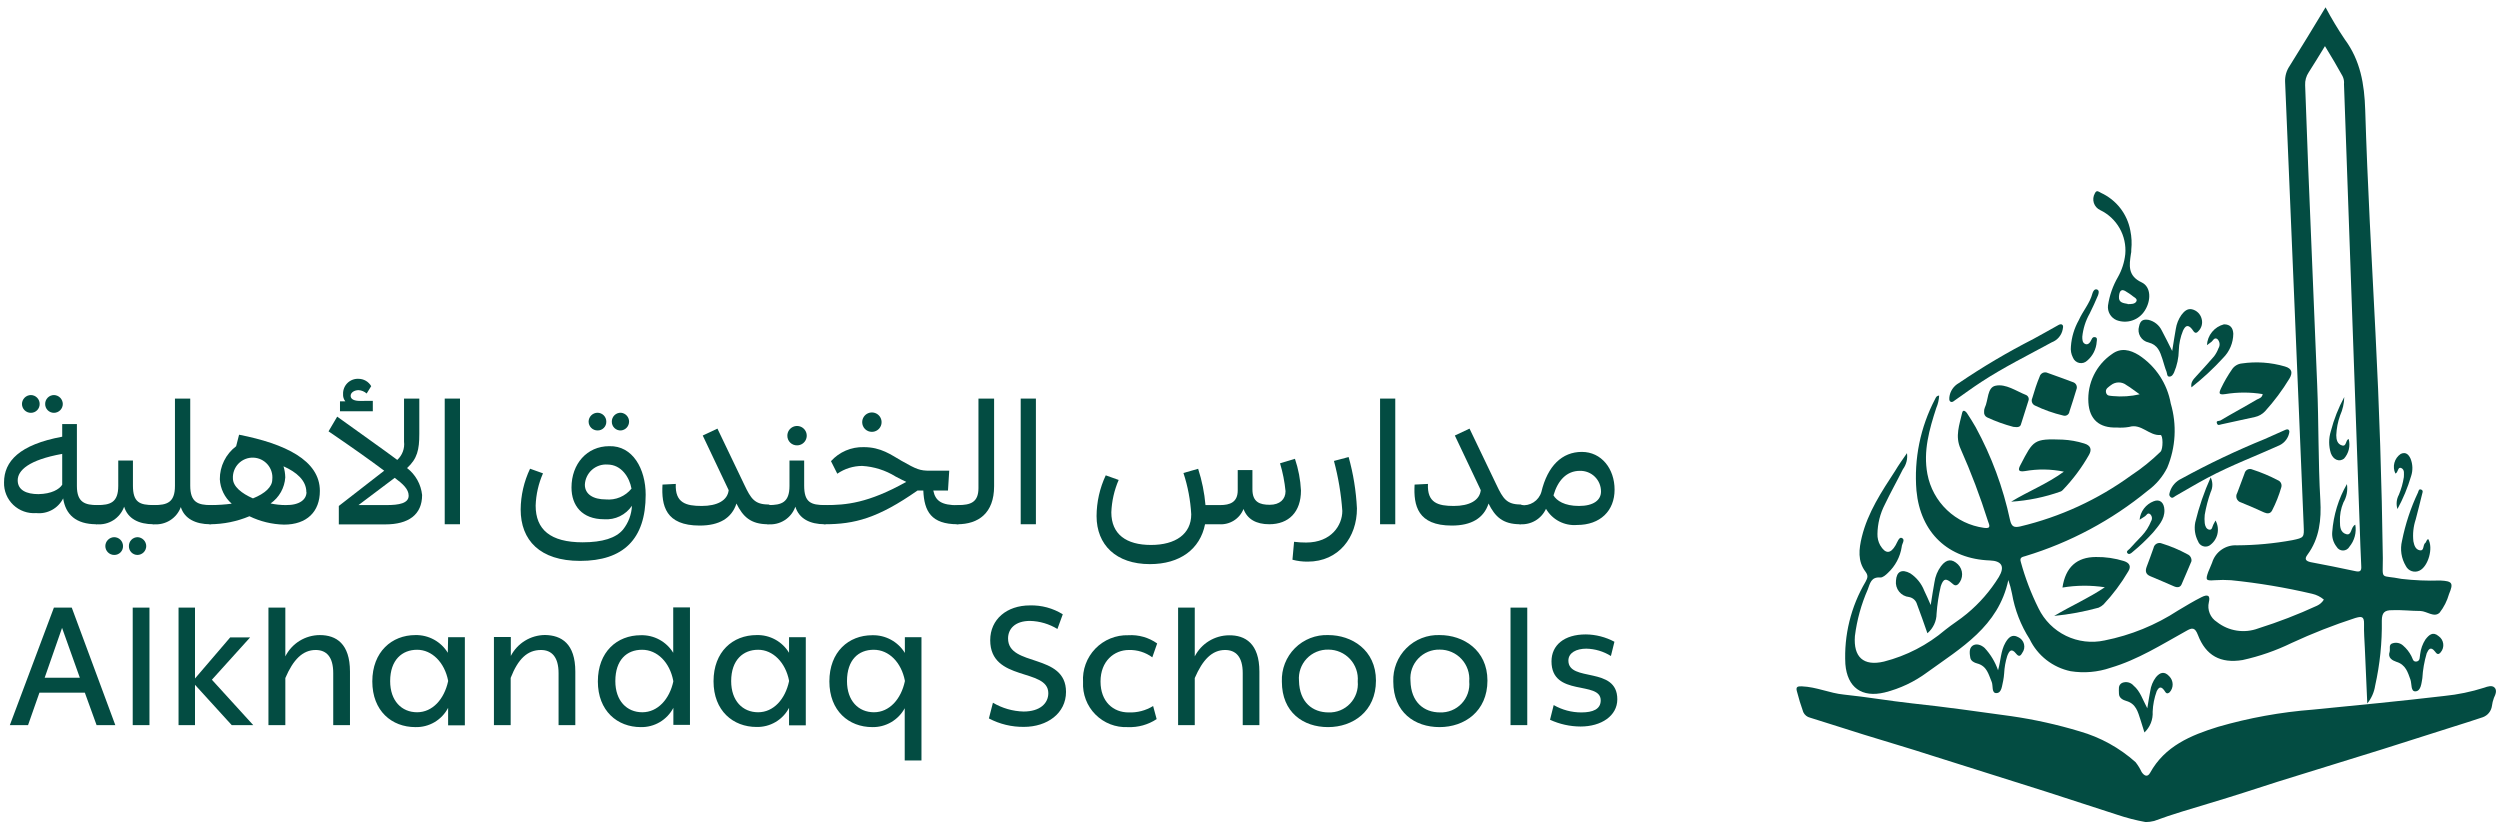 <svg width="222" height="73" viewBox="0 0 222 73" fill="none" xmlns="http://www.w3.org/2000/svg">
<path d="M8.922 44.903L8.838 46.488L8.564 46.553C6.737 46.553 5.824 45.685 5.609 44.257C5.39 44.692 5.044 45.05 4.616 45.283C4.188 45.516 3.7 45.614 3.216 45.562C2.844 45.59 2.471 45.54 2.12 45.415C1.769 45.29 1.449 45.092 1.179 44.835C0.91 44.578 0.698 44.267 0.556 43.923C0.415 43.578 0.348 43.208 0.359 42.835C0.359 40.964 1.728 39.483 5.524 38.779V37.657H6.829V43.168C6.829 44.635 7.572 44.851 8.655 44.851L8.922 44.903ZM5.524 43.044V40.305C2.55 40.84 1.572 41.772 1.572 42.653C1.572 43.533 2.361 43.879 3.411 43.879C4.579 43.859 5.27 43.448 5.524 43.044ZM1.95 35.87C1.954 35.661 2.038 35.463 2.185 35.315C2.332 35.168 2.531 35.084 2.739 35.081C2.948 35.082 3.147 35.166 3.293 35.314C3.44 35.462 3.522 35.661 3.522 35.87C3.524 35.973 3.505 36.076 3.466 36.172C3.428 36.268 3.37 36.356 3.297 36.429C3.224 36.503 3.137 36.561 3.041 36.6C2.946 36.64 2.843 36.66 2.739 36.659C2.53 36.659 2.329 36.576 2.181 36.428C2.033 36.28 1.95 36.079 1.95 35.87ZM4.011 35.87C4.01 35.766 4.03 35.663 4.07 35.567C4.109 35.471 4.167 35.383 4.24 35.31C4.314 35.236 4.401 35.178 4.497 35.139C4.594 35.099 4.697 35.08 4.8 35.081C5.006 35.087 5.202 35.173 5.346 35.32C5.491 35.467 5.573 35.664 5.577 35.87C5.577 36.078 5.494 36.278 5.348 36.425C5.201 36.573 5.002 36.657 4.794 36.659C4.69 36.66 4.588 36.64 4.492 36.6C4.396 36.561 4.309 36.503 4.236 36.429C4.163 36.356 4.106 36.268 4.067 36.172C4.028 36.076 4.009 35.973 4.011 35.87Z" fill="#034C42"/>
<path d="M13.964 44.903L13.899 46.507L13.631 46.553C12.327 46.553 11.349 46.064 11.023 44.994C10.847 45.49 10.511 45.912 10.068 46.195C9.625 46.477 9.1 46.603 8.577 46.553L8.309 46.507L8.375 44.903L8.642 44.851C9.777 44.851 10.501 44.635 10.501 43.155V40.898H11.805V43.122C11.805 44.616 12.399 44.851 13.664 44.851L13.964 44.903ZM10.925 48.49C10.927 48.594 10.909 48.697 10.871 48.794C10.832 48.89 10.775 48.978 10.702 49.052C10.629 49.125 10.541 49.184 10.445 49.223C10.349 49.262 10.246 49.281 10.142 49.279C9.933 49.279 9.732 49.196 9.584 49.048C9.436 48.9 9.353 48.699 9.353 48.49C9.356 48.282 9.44 48.083 9.588 47.936C9.735 47.788 9.934 47.704 10.142 47.701C10.35 47.703 10.549 47.786 10.696 47.934C10.842 48.082 10.925 48.282 10.925 48.49ZM12.986 48.49C12.986 48.699 12.902 48.9 12.755 49.048C12.607 49.196 12.406 49.279 12.197 49.279C12.095 49.278 11.995 49.256 11.902 49.215C11.809 49.174 11.726 49.115 11.656 49.042C11.586 48.968 11.532 48.882 11.496 48.787C11.46 48.692 11.443 48.591 11.447 48.49C11.445 48.386 11.464 48.284 11.502 48.188C11.541 48.091 11.598 48.004 11.671 47.93C11.744 47.857 11.831 47.799 11.927 47.759C12.023 47.72 12.126 47.7 12.229 47.701C12.432 47.712 12.622 47.8 12.763 47.947C12.903 48.093 12.983 48.287 12.986 48.49Z" fill="#034C42"/>
<path d="M18.999 44.903L18.934 46.507L18.667 46.553C17.362 46.553 16.371 46.051 16.058 45.027C15.879 45.513 15.544 45.927 15.105 46.203C14.666 46.479 14.148 46.602 13.632 46.553L13.364 46.507L13.43 44.903L13.697 44.851C14.812 44.851 15.536 44.635 15.536 43.155V35.394H16.893V43.122C16.893 44.616 17.584 44.851 18.732 44.851L18.999 44.903Z" fill="#034C42"/>
<path d="M21.23 38.602C25.312 39.405 28.404 40.872 28.404 43.592C28.404 45.438 27.25 46.586 25.221 46.586C24.156 46.561 23.108 46.307 22.149 45.842C21.042 46.306 19.854 46.547 18.653 46.553L18.386 46.507L18.451 44.903L18.719 44.851C19.34 44.85 19.961 44.808 20.577 44.727C20.264 44.454 20.009 44.122 19.828 43.748C19.646 43.375 19.542 42.969 19.521 42.555C19.517 41.988 19.646 41.428 19.898 40.919C20.149 40.411 20.516 39.968 20.969 39.626L21.23 38.602ZM20.682 42.477C20.682 43.201 21.451 43.814 22.462 44.257C23.532 43.827 24.178 43.233 24.178 42.587C24.205 42.347 24.182 42.103 24.11 41.872C24.038 41.64 23.919 41.426 23.761 41.243C23.602 41.06 23.407 40.912 23.189 40.807C22.97 40.703 22.732 40.646 22.49 40.638C22.248 40.63 22.006 40.673 21.782 40.763C21.557 40.853 21.353 40.989 21.183 41.161C21.013 41.334 20.881 41.54 20.795 41.767C20.709 41.993 20.67 42.235 20.682 42.477ZM27.204 43.703C27.204 42.666 26.336 41.922 25.175 41.407C25.273 41.727 25.325 42.058 25.332 42.392C25.302 42.851 25.17 43.297 24.944 43.698C24.718 44.099 24.405 44.444 24.028 44.707C24.467 44.801 24.915 44.85 25.365 44.851C26.617 44.87 27.217 44.348 27.217 43.696L27.204 43.703Z" fill="#034C42"/>
<path d="M37.483 43.957C37.483 45.718 36.257 46.566 34.222 46.566H30.087V44.929L34.117 41.798C32.852 40.853 31.378 39.803 29.174 38.302L29.943 36.998C32.148 38.589 33.928 39.835 35.278 40.84C35.499 40.637 35.669 40.384 35.773 40.103C35.878 39.822 35.914 39.52 35.878 39.222V35.394H37.235V38.537C37.235 39.926 37.059 40.729 36.146 41.563C36.52 41.85 36.831 42.211 37.061 42.622C37.291 43.034 37.434 43.488 37.483 43.957ZM33.106 35.596V36.522H30.191V35.641H30.667C30.519 35.458 30.447 35.224 30.465 34.989C30.459 34.809 30.489 34.63 30.556 34.462C30.622 34.294 30.723 34.142 30.851 34.015C30.979 33.889 31.132 33.79 31.3 33.725C31.468 33.66 31.648 33.631 31.828 33.639C32.058 33.638 32.284 33.698 32.483 33.813C32.682 33.927 32.848 34.092 32.963 34.291L32.559 34.944C32.361 34.768 32.111 34.663 31.848 34.644C31.482 34.644 31.137 34.846 31.137 35.146C31.137 35.446 31.437 35.602 31.972 35.602L33.106 35.596ZM34.333 44.851C35.435 44.851 36.289 44.694 36.289 44.016C36.289 43.435 35.774 42.966 35.05 42.431L31.835 44.851H34.333Z" fill="#034C42"/>
<path d="M39.491 46.553V35.394H40.848V46.553H39.491Z" fill="#034C42"/>
<path d="M57.336 43.938C57.336 47.89 55.34 49.807 51.512 49.807C47.938 49.807 46.235 47.968 46.235 45.242C46.246 43.989 46.531 42.754 47.07 41.622L48.218 42.033C47.82 42.937 47.599 43.909 47.566 44.896C47.566 47.023 48.87 48.157 51.74 48.157C53.501 48.157 54.701 47.779 55.327 47.023C55.807 46.419 56.083 45.679 56.116 44.909C55.847 45.31 55.476 45.632 55.042 45.843C54.608 46.053 54.126 46.145 53.644 46.109C51.688 46.109 50.749 44.896 50.749 43.292C50.749 41.198 52.118 39.62 54.101 39.62C56.188 39.561 57.336 41.642 57.336 43.938ZM56.077 43.39C55.901 42.411 55.197 41.251 53.938 41.251C53.688 41.234 53.437 41.267 53.2 41.349C52.964 41.43 52.746 41.558 52.559 41.725C52.372 41.893 52.221 42.095 52.114 42.322C52.007 42.548 51.946 42.794 51.936 43.044C51.936 43.898 52.692 44.349 53.794 44.349C54.225 44.39 54.658 44.325 55.057 44.157C55.455 43.99 55.806 43.726 56.077 43.39ZM52.268 37.435C52.272 37.227 52.356 37.029 52.504 36.883C52.651 36.737 52.85 36.654 53.057 36.652C53.16 36.652 53.262 36.673 53.357 36.712C53.452 36.751 53.538 36.809 53.611 36.882C53.684 36.954 53.741 37.041 53.781 37.136C53.82 37.23 53.84 37.332 53.84 37.435C53.844 37.539 53.826 37.643 53.788 37.74C53.75 37.837 53.693 37.925 53.619 37.999C53.546 38.073 53.458 38.131 53.362 38.17C53.265 38.208 53.161 38.227 53.057 38.224C52.848 38.224 52.647 38.141 52.499 37.993C52.351 37.845 52.268 37.644 52.268 37.435ZM54.329 37.435C54.328 37.329 54.349 37.224 54.39 37.127C54.431 37.029 54.492 36.941 54.568 36.868C54.644 36.794 54.735 36.737 54.834 36.7C54.933 36.663 55.039 36.647 55.145 36.652C55.341 36.67 55.523 36.761 55.656 36.906C55.788 37.052 55.862 37.241 55.862 37.438C55.862 37.635 55.788 37.825 55.656 37.97C55.523 38.116 55.341 38.206 55.145 38.224C55.038 38.231 54.931 38.215 54.831 38.178C54.731 38.141 54.64 38.083 54.563 38.009C54.487 37.935 54.426 37.845 54.386 37.747C54.346 37.648 54.326 37.542 54.329 37.435Z" fill="#034C42"/>
<path d="M68.528 44.903L68.469 46.507L68.201 46.553C66.643 46.553 65.964 45.861 65.397 44.714C64.973 46.018 63.871 46.67 62.136 46.67C59.097 46.67 58.725 44.903 58.829 43.031L60.01 42.972C59.931 44.668 60.929 44.929 62.312 44.929C63.695 44.929 64.608 44.44 64.706 43.527L62.403 38.674L63.708 38.061L66.101 43.057C66.682 44.283 67.014 44.798 68.241 44.798L68.528 44.903Z" fill="#034C42"/>
<path d="M73.569 44.903L73.504 46.507L73.237 46.553C71.932 46.553 70.954 46.064 70.628 44.994C70.454 45.489 70.119 45.912 69.677 46.194C69.235 46.477 68.711 46.603 68.189 46.553L67.921 46.507L67.98 44.903L68.247 44.851C69.382 44.851 70.106 44.635 70.106 43.155V40.898H71.41V43.122C71.41 44.616 72.01 44.851 73.269 44.851L73.569 44.903ZM69.917 38.7C69.914 38.53 69.963 38.362 70.055 38.219C70.148 38.076 70.281 37.964 70.438 37.896C70.594 37.829 70.768 37.81 70.935 37.841C71.103 37.872 71.257 37.952 71.379 38.072C71.501 38.191 71.585 38.344 71.62 38.511C71.655 38.677 71.64 38.851 71.576 39.009C71.513 39.167 71.403 39.303 71.262 39.399C71.121 39.495 70.955 39.547 70.784 39.548C70.671 39.551 70.559 39.531 70.454 39.489C70.349 39.448 70.253 39.386 70.172 39.307C70.091 39.228 70.027 39.133 69.983 39.029C69.939 38.925 69.917 38.813 69.917 38.7Z" fill="#034C42"/>
<path d="M85.374 44.903L85.316 46.507L85.048 46.553C82.687 46.553 82.068 45.405 81.99 43.559H81.474C77.959 46.018 75.885 46.553 73.237 46.553L72.969 46.507L73.035 44.903L73.302 44.851C75.109 44.851 77.078 44.694 80.476 42.79C80.211 42.668 79.898 42.511 79.537 42.32C78.638 41.761 77.613 41.436 76.557 41.374C75.769 41.378 75.001 41.619 74.352 42.066L73.791 40.95C74.158 40.545 74.607 40.224 75.109 40.009C75.612 39.794 76.154 39.691 76.7 39.705C78.246 39.705 79.139 40.396 80.052 40.918C81.409 41.687 81.677 41.798 82.59 41.798H84.292L84.181 43.559H82.876C83.066 44.505 83.633 44.864 85.061 44.864L85.374 44.903ZM76.563 37.5C76.561 37.329 76.609 37.162 76.702 37.018C76.795 36.875 76.928 36.763 77.085 36.696C77.243 36.629 77.416 36.609 77.584 36.641C77.752 36.673 77.906 36.754 78.028 36.874C78.15 36.994 78.233 37.147 78.267 37.314C78.302 37.482 78.285 37.656 78.221 37.814C78.156 37.972 78.046 38.107 77.904 38.202C77.762 38.297 77.595 38.348 77.424 38.348C77.312 38.349 77.201 38.328 77.097 38.286C76.993 38.243 76.898 38.181 76.818 38.102C76.738 38.024 76.674 37.93 76.631 37.827C76.587 37.723 76.564 37.612 76.563 37.5Z" fill="#034C42"/>
<path d="M88.276 35.394V43.181C88.276 45.575 86.874 46.553 85.016 46.553L84.748 46.507L84.807 44.903L85.074 44.851C86.176 44.851 86.887 44.616 86.887 43.344V35.394H88.276Z" fill="#034C42"/>
<path d="M90.638 46.553V35.394H91.988V46.553H90.638Z" fill="#034C42"/>
<path d="M114.991 40.742C115.299 41.651 115.479 42.6 115.526 43.559C115.526 45.464 114.443 46.553 112.708 46.553C111.541 46.553 110.752 46.096 110.425 45.196C110.255 45.624 109.952 45.986 109.562 46.23C109.171 46.474 108.713 46.587 108.254 46.553H107.008C106.571 48.757 104.79 50.094 102.11 50.094C99.103 50.094 97.375 48.379 97.375 45.829C97.381 44.578 97.659 43.343 98.19 42.209L99.338 42.62C98.945 43.53 98.724 44.505 98.686 45.496C98.686 47.453 100.023 48.392 102.208 48.392C104.393 48.392 105.782 47.42 105.782 45.672C105.713 44.423 105.481 43.189 105.09 42.001L106.395 41.629C106.733 42.675 106.952 43.755 107.047 44.851H108.351C109.219 44.851 109.91 44.603 109.91 43.546V41.74H111.215V43.455C111.215 44.59 111.867 44.825 112.754 44.825C113.641 44.825 114.156 44.342 114.156 43.618C114.074 42.778 113.91 41.948 113.667 41.14L114.991 40.742Z" fill="#034C42"/>
<path d="M116.126 49.873C115.669 49.878 115.212 49.821 114.77 49.703L114.913 48.112C115.268 48.156 115.625 48.178 115.983 48.177C118.233 48.177 119.198 46.631 119.198 45.372C119.093 43.872 118.844 42.384 118.455 40.931L119.759 40.585C120.175 42.075 120.422 43.606 120.496 45.151C120.503 47.701 118.879 49.873 116.126 49.873Z" fill="#034C42"/>
<path d="M122.55 46.553V35.394H123.9V46.553H122.55Z" fill="#034C42"/>
<path d="M135.314 44.903L135.255 46.507L134.988 46.553C133.429 46.553 132.751 45.861 132.183 44.714C131.759 46.018 130.657 46.67 128.922 46.67C125.89 46.67 125.511 44.903 125.616 43.031L126.803 42.972C126.718 44.668 127.716 44.929 129.098 44.929C130.481 44.929 131.394 44.44 131.492 43.527L129.19 38.674L130.494 38.061L132.888 43.057C133.468 44.283 133.801 44.798 135.027 44.798L135.314 44.903Z" fill="#034C42"/>
<path d="M143.375 43.481C143.375 45.359 142.103 46.618 140.042 46.618C139.494 46.664 138.944 46.554 138.455 46.3C137.967 46.046 137.561 45.659 137.284 45.183C137.086 45.618 136.76 45.982 136.35 46.227C135.94 46.471 135.464 46.585 134.988 46.553L134.72 46.507L134.779 44.903L135.047 44.851C135.44 44.908 135.84 44.823 136.175 44.61C136.511 44.397 136.758 44.07 136.873 43.69C137.427 41.361 138.719 40.129 140.466 40.129C142.214 40.129 143.375 41.629 143.375 43.481ZM142.169 43.644C142.17 43.399 142.121 43.157 142.027 42.931C141.932 42.705 141.793 42.501 141.618 42.33C141.443 42.159 141.235 42.025 141.007 41.936C140.779 41.847 140.535 41.804 140.29 41.811C139.129 41.811 138.334 42.646 137.949 43.99C138.229 44.459 138.921 44.929 140.212 44.929C141.503 44.929 142.169 44.414 142.169 43.644Z" fill="#034C42"/>
<path d="M8.577 64.391L7.533 61.508H3.502L2.491 64.391H0.874L4.787 53.956H6.372L10.24 64.391H8.577ZM3.966 60.184H7.09L5.511 55.756L3.966 60.184Z" fill="#034C42"/>
<path d="M11.785 64.391V53.956H13.272V64.391H11.785Z" fill="#034C42"/>
<path d="M22.488 64.391H20.577L17.316 60.81V64.391H15.855V53.956H17.316V60.249L20.44 56.603H22.208L18.816 60.36L22.488 64.391Z" fill="#034C42"/>
<path d="M31.078 59.636V64.391H29.591V59.767C29.591 58.325 28.984 57.719 28.032 57.719C26.871 57.719 26.036 58.58 25.338 60.21V64.391H23.838V53.956H25.338V58.286C25.624 57.718 26.062 57.241 26.604 56.907C27.145 56.573 27.768 56.396 28.404 56.395C29.845 56.395 31.078 57.151 31.078 59.636Z" fill="#034C42"/>
<path d="M39.792 56.584H41.279V64.41H39.792V62.858C39.516 63.387 39.097 63.828 38.583 64.131C38.068 64.433 37.479 64.584 36.883 64.567C34.796 64.567 33.061 63.139 33.061 60.51C33.061 57.882 34.796 56.395 36.883 56.395C37.459 56.382 38.028 56.52 38.534 56.796C39.04 57.072 39.464 57.475 39.766 57.967L39.792 56.584ZM39.792 60.497V60.438C39.478 58.828 38.363 57.699 37.039 57.699C35.715 57.699 34.646 58.593 34.646 60.484C34.646 62.239 35.67 63.249 37.039 63.249C38.409 63.249 39.446 62.089 39.792 60.497Z" fill="#034C42"/>
<path d="M51.088 59.636V64.391H49.601V59.78C49.601 58.338 48.988 57.719 48.042 57.719C46.822 57.719 46.001 58.521 45.348 60.197V64.391H43.861V56.564H45.361V58.247C45.65 57.691 46.085 57.223 46.619 56.896C47.154 56.568 47.767 56.393 48.394 56.388C49.855 56.408 51.088 57.151 51.088 59.636Z" fill="#034C42"/>
<path d="M59.782 53.936H61.269V64.371H59.795V62.858C59.519 63.384 59.102 63.823 58.59 64.125C58.078 64.427 57.493 64.58 56.899 64.567C54.831 64.567 53.09 63.139 53.09 60.51C53.09 57.882 54.799 56.408 56.899 56.408C57.474 56.39 58.044 56.525 58.55 56.799C59.056 57.072 59.481 57.475 59.782 57.967V53.936ZM59.782 60.497V60.438C59.475 58.828 58.373 57.699 57.016 57.699C55.66 57.699 54.642 58.593 54.642 60.484C54.642 62.239 55.666 63.249 57.036 63.249C58.405 63.249 59.455 62.089 59.795 60.497H59.782Z" fill="#034C42"/>
<path d="M70.067 56.584H71.554V64.41H70.067V62.858C69.793 63.381 69.377 63.818 68.868 64.117C68.358 64.417 67.775 64.568 67.184 64.554C65.104 64.554 63.362 63.126 63.362 60.497C63.362 57.869 65.071 56.395 67.184 56.395C67.761 56.378 68.332 56.515 68.838 56.791C69.345 57.068 69.769 57.473 70.067 57.967V56.584ZM70.067 60.497V60.438C69.754 58.828 68.639 57.699 67.322 57.699C66.004 57.699 64.928 58.593 64.928 60.484C64.928 62.239 65.952 63.249 67.322 63.249C68.691 63.249 69.728 62.089 70.067 60.497Z" fill="#034C42"/>
<path d="M80.352 56.584H81.826V67.528H80.339V62.891C80.059 63.407 79.641 63.837 79.133 64.133C78.624 64.428 78.045 64.579 77.457 64.567C75.389 64.567 73.648 63.139 73.648 60.51C73.648 57.882 75.356 56.408 77.457 56.408C78.035 56.393 78.606 56.531 79.115 56.806C79.623 57.082 80.05 57.487 80.352 57.98V56.584ZM80.352 60.497V60.438C80.039 58.828 78.944 57.699 77.587 57.699C76.231 57.699 75.213 58.593 75.213 60.484C75.213 62.239 76.237 63.249 77.607 63.249C78.976 63.249 80.013 62.089 80.352 60.497Z" fill="#034C42"/>
<path d="M87.814 63.797L88.172 62.402C88.997 62.89 89.934 63.16 90.892 63.184C92.334 63.184 93.09 62.473 93.09 61.554C93.09 59.291 87.931 60.569 87.931 56.851C87.931 54.992 89.405 53.76 91.46 53.76C92.488 53.732 93.501 54.007 94.375 54.549L93.899 55.853C93.167 55.407 92.33 55.159 91.473 55.136C90.123 55.136 89.516 55.853 89.516 56.695C89.516 59.251 94.662 57.96 94.662 61.443C94.662 63.341 92.992 64.547 90.925 64.547C89.842 64.56 88.772 64.302 87.814 63.797Z" fill="#034C42"/>
<path d="M102.71 63.856C101.952 64.358 101.055 64.606 100.147 64.567C99.617 64.591 99.087 64.504 98.592 64.312C98.098 64.119 97.649 63.825 97.275 63.448C96.9 63.072 96.609 62.621 96.42 62.125C96.231 61.629 96.147 61.099 96.175 60.569C96.14 60.026 96.219 59.481 96.407 58.97C96.595 58.459 96.887 57.993 97.265 57.601C97.643 57.21 98.099 56.901 98.603 56.696C99.107 56.49 99.648 56.392 100.193 56.408C101.105 56.351 102.01 56.609 102.756 57.138L102.325 58.371C101.724 57.928 100.991 57.699 100.245 57.719C98.94 57.719 97.727 58.703 97.727 60.517C97.727 62.33 98.875 63.263 100.212 63.263C100.981 63.296 101.742 63.098 102.397 62.695L102.71 63.856Z" fill="#034C42"/>
<path d="M111.834 59.636V64.391H110.354V59.767C110.354 58.325 109.741 57.719 108.789 57.719C107.628 57.719 106.799 58.58 106.095 60.21V64.391H104.615V53.956H106.095V58.286C106.382 57.726 106.817 57.256 107.353 56.926C107.889 56.596 108.505 56.419 109.134 56.414C110.582 56.395 111.834 57.151 111.834 59.636Z" fill="#034C42"/>
<path d="M117.958 56.395C120.013 56.395 122.185 57.699 122.185 60.438C122.185 63.178 120.13 64.567 117.932 64.567C115.734 64.567 113.83 63.263 113.83 60.523C113.808 59.975 113.9 59.428 114.099 58.918C114.299 58.407 114.602 57.943 114.99 57.555C115.378 57.167 115.842 56.864 116.353 56.664C116.864 56.464 117.41 56.373 117.958 56.395ZM117.958 63.263C118.317 63.277 118.675 63.215 119.008 63.08C119.341 62.944 119.641 62.74 119.888 62.479C120.135 62.218 120.324 61.908 120.441 61.568C120.558 61.228 120.601 60.868 120.567 60.51C120.597 60.15 120.552 59.787 120.434 59.446C120.316 59.104 120.129 58.79 119.884 58.525C119.638 58.259 119.34 58.047 119.009 57.903C118.678 57.759 118.32 57.685 117.958 57.686C117.6 57.677 117.243 57.743 116.912 57.881C116.58 58.018 116.282 58.224 116.036 58.485C115.789 58.746 115.601 59.056 115.483 59.395C115.364 59.734 115.319 60.094 115.35 60.452C115.389 62.369 116.563 63.263 117.978 63.263H117.958Z" fill="#034C42"/>
<path d="M127.859 56.395C129.914 56.395 132.085 57.699 132.085 60.438C132.085 63.178 130.031 64.567 127.833 64.567C125.635 64.567 123.724 63.263 123.724 60.523C123.703 59.975 123.796 59.428 123.996 58.917C124.196 58.406 124.5 57.942 124.889 57.555C125.277 57.167 125.741 56.864 126.253 56.664C126.764 56.464 127.311 56.373 127.859 56.395ZM127.859 63.263C128.218 63.277 128.576 63.215 128.909 63.08C129.242 62.944 129.542 62.74 129.789 62.479C130.036 62.218 130.224 61.908 130.342 61.568C130.459 61.228 130.502 60.868 130.468 60.51C130.498 60.15 130.452 59.787 130.335 59.446C130.217 59.104 130.03 58.79 129.784 58.525C129.539 58.259 129.241 58.047 128.91 57.903C128.578 57.759 128.221 57.685 127.859 57.686C127.5 57.675 127.143 57.741 126.811 57.878C126.479 58.016 126.18 58.222 125.934 58.483C125.687 58.744 125.499 59.055 125.381 59.394C125.263 59.733 125.219 60.094 125.25 60.452C125.289 62.369 126.463 63.263 127.872 63.263H127.859Z" fill="#034C42"/>
<path d="M134.134 64.391V53.956H135.621V64.391H134.134Z" fill="#034C42"/>
<path d="M137.642 63.915L137.968 62.61C138.715 63.039 139.56 63.264 140.421 63.263C141.445 63.263 142.143 62.982 142.143 62.193C142.143 60.406 137.773 61.925 137.773 58.73C137.773 57.301 138.888 56.336 140.819 56.336C141.707 56.345 142.579 56.569 143.362 56.988L143.049 58.254C142.393 57.843 141.638 57.618 140.864 57.601C139.971 57.601 139.273 57.973 139.273 58.658C139.273 60.615 143.617 59.121 143.617 62.095C143.617 63.576 142.188 64.515 140.356 64.515C139.419 64.512 138.493 64.307 137.642 63.915Z" fill="#034C42"/>
<path fill-rule="evenodd" clip-rule="evenodd" d="M169.34 40.239C169.411 40.747 169.28 41.262 168.975 41.674C168.453 42.724 167.872 43.748 167.37 44.805C166.954 45.612 166.731 46.505 166.718 47.414C166.707 47.764 166.79 48.111 166.959 48.418C167.429 49.207 167.879 49.194 168.329 48.418C168.479 48.157 168.635 47.668 168.87 47.766C169.235 47.91 168.87 48.294 168.87 48.575C168.732 49.455 168.303 50.263 167.651 50.87C167.461 51.06 167.181 51.301 166.966 51.281C166.151 51.216 166.059 51.81 165.857 52.344C165.279 53.66 164.894 55.053 164.716 56.48C164.572 58.345 165.472 59.18 167.292 58.749C169.298 58.237 171.161 57.273 172.738 55.932C173.351 55.436 174.042 55.019 174.662 54.497C175.779 53.572 176.738 52.47 177.499 51.236C178.047 50.316 177.766 49.807 176.703 49.768C173.018 49.638 170.533 47.322 170.181 43.566C169.951 40.752 170.525 37.932 171.838 35.433C171.903 35.309 171.949 35.146 172.196 35.126C172.179 35.504 172.093 35.875 171.942 36.222C171.323 38.133 170.768 40.057 171.153 42.092C171.383 43.316 171.992 44.437 172.895 45.295C173.797 46.153 174.947 46.705 176.181 46.873C176.866 46.977 176.638 46.592 176.534 46.285C175.844 44.098 175.032 41.951 174.101 39.855C173.592 38.739 174.003 37.709 174.238 36.659C174.316 36.32 174.544 36.535 174.649 36.659C174.929 37.076 175.19 37.5 175.438 37.931C176.848 40.517 177.876 43.294 178.49 46.175C178.627 46.755 178.823 46.873 179.39 46.749C182.943 45.905 186.293 44.364 189.245 42.216C190.18 41.6 191.053 40.897 191.854 40.116C192.102 39.861 192.076 38.615 191.854 38.629C190.837 38.713 190.152 37.578 189.069 37.911C188.701 37.975 188.326 37.992 187.954 37.963C186.428 38.016 185.541 37.252 185.449 35.733C185.397 34.897 185.562 34.063 185.929 33.31C186.296 32.558 186.852 31.914 187.543 31.441C188.332 30.854 189.147 31.056 189.924 31.532C190.665 32.016 191.299 32.646 191.787 33.384C192.275 34.122 192.607 34.953 192.761 35.824C193.318 37.708 193.207 39.726 192.448 41.537C192.042 42.344 191.449 43.041 190.719 43.572C187.512 46.205 183.818 48.179 179.847 49.383C179.58 49.462 179.319 49.488 179.449 49.905C179.837 51.325 180.364 52.704 181.021 54.021C181.538 55.085 182.398 55.945 183.462 56.462C184.527 56.979 185.734 57.123 186.891 56.871C189.215 56.409 191.429 55.506 193.413 54.21C194.098 53.806 194.782 53.382 195.493 53.029C196.067 52.736 196.289 52.892 196.146 53.479C196.068 53.809 196.095 54.154 196.223 54.467C196.35 54.78 196.571 55.046 196.857 55.227C197.369 55.631 197.976 55.896 198.621 55.996C199.265 56.097 199.924 56.03 200.535 55.801C202.315 55.241 204.058 54.568 205.753 53.786C206.004 53.67 206.216 53.481 206.359 53.245C206.06 52.992 205.704 52.815 205.322 52.729C202.951 52.172 200.545 51.769 198.122 51.523C197.64 51.489 197.156 51.489 196.674 51.523C195.891 51.581 195.833 51.523 196.087 50.799C196.191 50.518 196.335 50.251 196.433 49.971C196.573 49.501 196.868 49.093 197.269 48.813C197.67 48.532 198.155 48.395 198.644 48.425C200.291 48.416 201.934 48.264 203.555 47.968C204.618 47.746 204.611 47.727 204.566 46.664C204.3 40.285 204.035 33.904 203.77 27.521C203.487 20.765 203.203 14.008 202.916 7.251C202.898 6.759 203.038 6.275 203.313 5.868C204.37 4.185 205.4 2.483 206.509 0.65C207.025 1.623 207.591 2.568 208.205 3.481C209.607 5.372 209.959 7.466 210.031 9.775C210.233 16.388 210.605 22.989 210.944 29.596C211.283 36.202 211.505 42.907 211.596 49.566C211.596 51.608 211.316 51.014 213.253 51.405C214.394 51.538 215.543 51.586 216.69 51.549C217.766 51.601 217.89 51.764 217.473 52.755C217.304 53.354 217.021 53.915 216.638 54.406C216.155 54.869 215.523 54.282 214.942 54.255C214.094 54.255 213.253 54.145 212.405 54.184C211.753 54.184 211.512 54.399 211.505 55.103C211.536 57.05 211.337 58.995 210.912 60.895C210.824 61.472 210.583 62.015 210.214 62.467C210.142 60.745 210.07 59.167 209.999 57.588C209.966 56.864 209.907 56.14 209.927 55.416C209.946 54.693 209.685 54.725 209.138 54.882C207.217 55.506 205.335 56.245 203.503 57.093C202.113 57.77 200.649 58.28 199.139 58.612C197.183 58.932 195.878 58.221 195.174 56.382C194.906 55.684 194.652 55.73 194.124 56.036C191.945 57.243 189.832 58.586 187.419 59.297C186.281 59.688 185.065 59.793 183.878 59.604C183.092 59.441 182.354 59.099 181.721 58.605C181.089 58.111 180.579 57.477 180.232 56.754C179.446 55.525 178.914 54.153 178.666 52.716C178.587 52.307 178.478 51.904 178.34 51.51C177.46 55.638 174.127 57.536 171.127 59.708C170.002 60.543 168.723 61.148 167.364 61.489C165.335 61.978 164.037 61.058 163.868 58.965C163.735 56.406 164.359 53.866 165.661 51.66C165.837 51.327 165.922 51.131 165.661 50.773C164.937 49.834 165.074 48.738 165.329 47.681C165.864 45.496 167.096 43.644 168.29 41.811C168.59 41.303 168.935 40.827 169.34 40.239ZM206.457 4.094C205.929 4.955 205.479 5.699 205.009 6.429C204.787 6.762 204.678 7.157 204.696 7.557C204.794 9.951 204.866 12.345 204.963 14.732C205.224 21.21 205.492 27.691 205.766 34.174C205.909 37.585 205.85 41.003 206.046 44.42C206.144 46.129 205.974 47.812 204.898 49.266C204.631 49.625 204.722 49.814 205.179 49.918C206.483 50.166 207.82 50.427 209.138 50.714C209.568 50.812 209.712 50.714 209.679 50.264C209.614 49.09 209.588 47.922 209.542 46.749C209.081 33.661 208.616 20.571 208.146 7.479C208.173 7.23 208.128 6.979 208.016 6.755C207.546 5.907 207.057 5.072 206.457 4.094ZM190.002 35.015C189.506 34.67 189.187 34.409 188.834 34.2C188.637 34.044 188.394 33.96 188.143 33.96C187.892 33.96 187.649 34.044 187.452 34.2C187.249 34.37 186.936 34.507 187.015 34.852C187.093 35.198 187.399 35.133 187.634 35.172C188.427 35.247 189.226 35.194 190.002 35.015Z" fill="#034C42"/>
<path fill-rule="evenodd" clip-rule="evenodd" d="M190.537 73C189.678 72.845 188.832 72.627 188.006 72.348L181.673 70.293C178.286 69.215 174.899 68.145 171.512 67.085C169.503 66.432 167.488 65.852 165.479 65.226C163.894 64.737 162.322 64.215 160.744 63.732C160.61 63.702 160.486 63.642 160.38 63.556C160.273 63.47 160.188 63.36 160.131 63.236C159.909 62.623 159.72 61.991 159.557 61.358C159.459 60.98 159.641 60.934 160.007 60.947C161.311 60.999 162.466 61.554 163.731 61.678C165.759 61.886 167.775 62.239 169.796 62.46C172.744 62.773 175.666 63.191 178.601 63.595C180.658 63.893 182.69 64.344 184.68 64.945C186.517 65.471 188.211 66.406 189.637 67.678C189.85 67.95 190.031 68.245 190.178 68.558C190.387 68.871 190.687 69.061 190.928 68.63C192.232 66.256 194.541 65.291 196.967 64.541C199.715 63.746 202.536 63.234 205.387 63.015C209.301 62.63 213.155 62.258 217.036 61.802C218.248 61.682 219.443 61.435 220.603 61.065C220.897 60.96 221.295 60.823 221.523 61.065C221.751 61.306 221.608 61.665 221.458 61.978C221.372 62.209 221.313 62.45 221.282 62.695C221.25 62.917 221.159 63.127 221.018 63.302C220.877 63.477 220.691 63.609 220.48 63.687C219.566 63.993 218.647 64.287 217.727 64.573C215.679 65.226 213.627 65.878 211.57 66.53L202.27 69.413C200.255 70.065 198.259 70.717 196.243 71.317C194.58 71.826 192.911 72.296 191.287 72.902C191.041 72.965 190.79 72.997 190.537 73Z" fill="#034C42"/>
<path fill-rule="evenodd" clip-rule="evenodd" d="M178.588 44.551C180.14 43.605 181.764 42.985 183.271 41.883C182.136 41.648 180.968 41.631 179.827 41.831C179.214 41.929 179.175 41.727 179.429 41.264C180.564 39.085 180.59 38.942 183.16 39.039C183.809 39.071 184.451 39.185 185.071 39.379C185.671 39.555 185.769 39.926 185.501 40.396C184.862 41.523 184.084 42.566 183.186 43.501C183.136 43.557 183.077 43.603 183.01 43.638C181.586 44.148 180.097 44.455 178.588 44.551Z" fill="#034C42"/>
<path fill-rule="evenodd" clip-rule="evenodd" d="M200.926 34.996C199.824 34.816 198.701 34.816 197.6 34.996C197.019 35.081 197.019 34.924 197.228 34.48C197.506 33.896 197.831 33.336 198.2 32.804C198.296 32.658 198.422 32.535 198.571 32.444C198.72 32.353 198.887 32.295 199.061 32.276C200.345 32.087 201.656 32.178 202.902 32.543C203.554 32.733 203.6 33.111 203.3 33.62C202.673 34.654 201.948 35.627 201.135 36.522C200.893 36.779 200.579 36.956 200.235 37.031L197.254 37.683C197.104 37.715 196.954 37.807 196.876 37.624C196.745 37.324 197.052 37.402 197.163 37.344C198.258 36.691 199.361 36.105 200.424 35.472C200.626 35.381 200.874 35.315 200.926 34.996Z" fill="#034C42"/>
<path fill-rule="evenodd" clip-rule="evenodd" d="M189.258 22.173C189.258 22.343 189.258 22.441 189.226 22.539C189.076 23.562 188.926 24.495 190.191 25.082C191.039 25.493 191.026 26.732 190.432 27.619C190.173 28.018 189.785 28.315 189.333 28.462C188.881 28.61 188.392 28.597 187.948 28.428C187.698 28.321 187.489 28.137 187.352 27.902C187.216 27.666 187.159 27.394 187.191 27.124C187.322 26.236 187.621 25.382 188.071 24.606C188.425 23.979 188.647 23.287 188.724 22.571C188.794 21.77 188.619 20.967 188.222 20.268C187.825 19.569 187.224 19.007 186.5 18.658C186.366 18.597 186.247 18.508 186.149 18.398C186.052 18.288 185.978 18.159 185.933 18.02C185.889 17.88 185.873 17.732 185.889 17.586C185.904 17.44 185.95 17.298 186.024 17.171C186.18 16.819 186.402 17.047 186.565 17.125C187.237 17.433 187.825 17.898 188.28 18.482C188.734 19.066 189.04 19.75 189.174 20.478C189.289 21.035 189.318 21.607 189.258 22.173ZM188.939 27.006C189.252 27.006 189.591 27.006 189.715 26.752C189.839 26.497 189.422 26.367 189.252 26.191C189.133 26.101 189.009 26.018 188.88 25.943C188.326 25.532 188.195 25.904 188.163 26.348C188.124 26.895 188.58 26.915 188.939 26.987V27.006Z" fill="#034C42"/>
<path fill-rule="evenodd" clip-rule="evenodd" d="M183.147 52.175C183.414 50.368 184.419 49.468 186.114 49.462C186.963 49.449 187.809 49.572 188.619 49.827C189.108 49.99 189.271 50.303 188.984 50.747C188.366 51.802 187.631 52.784 186.793 53.675C186.665 53.795 186.517 53.892 186.356 53.962C185.064 54.318 183.744 54.562 182.41 54.693C183.943 53.779 185.41 53.153 186.91 52.149C185.662 51.958 184.392 51.966 183.147 52.175Z" fill="#034C42"/>
<path fill-rule="evenodd" clip-rule="evenodd" d="M171.447 53.727C171.577 52.931 171.662 52.318 171.779 51.705C171.851 51.185 172.053 50.692 172.366 50.27C172.869 49.618 173.345 49.618 173.866 50.114C174.097 50.344 174.23 50.655 174.236 50.981C174.242 51.307 174.121 51.623 173.899 51.862C173.671 52.071 173.521 51.96 173.332 51.79C172.797 51.314 172.569 51.373 172.34 52.057C172.151 52.857 172.027 53.671 171.968 54.49C171.967 54.822 171.893 55.15 171.752 55.45C171.611 55.751 171.407 56.018 171.153 56.232C170.84 55.345 170.553 54.497 170.234 53.669C170.19 53.503 170.1 53.354 169.974 53.238C169.848 53.123 169.691 53.046 169.523 53.016C169.35 52.998 169.183 52.947 169.031 52.864C168.879 52.78 168.745 52.668 168.637 52.532C168.529 52.397 168.449 52.242 168.402 52.075C168.355 51.908 168.341 51.734 168.362 51.562C168.414 50.747 168.877 50.505 169.627 50.91C170.193 51.283 170.628 51.823 170.873 52.455C171.062 52.827 171.199 53.179 171.447 53.727Z" fill="#034C42"/>
<path fill-rule="evenodd" clip-rule="evenodd" d="M173.103 35.27C173.134 35.009 173.226 34.76 173.373 34.542C173.519 34.325 173.715 34.145 173.944 34.017C176.065 32.577 178.274 31.27 180.558 30.104C181.282 29.713 181.992 29.308 182.716 28.904C182.84 28.832 182.997 28.735 183.127 28.839C183.258 28.943 183.186 29.113 183.166 29.263C183.114 29.519 182.997 29.757 182.827 29.956C182.657 30.154 182.439 30.306 182.195 30.398C180.094 31.546 177.949 32.602 175.946 33.913C175.157 34.428 174.394 34.989 173.618 35.531C173.494 35.615 173.383 35.752 173.22 35.674C173.057 35.596 173.103 35.413 173.103 35.27Z" fill="#034C42"/>
<path fill-rule="evenodd" clip-rule="evenodd" d="M203.3 38.342C203.264 38.596 203.166 38.838 203.014 39.046C202.863 39.254 202.664 39.422 202.433 39.535C200.307 40.5 198.109 41.322 196.041 42.424C195.076 42.933 194.143 43.501 193.197 44.035C193.054 44.114 192.917 44.303 192.741 44.133C192.565 43.964 192.65 43.827 192.695 43.644C192.777 43.396 192.909 43.167 193.083 42.972C193.257 42.777 193.469 42.619 193.706 42.509C196.108 41.192 198.584 40.014 201.122 38.981C201.696 38.733 202.257 38.465 202.831 38.218C203.02 38.133 203.261 38.022 203.3 38.342Z" fill="#034C42"/>
<path fill-rule="evenodd" clip-rule="evenodd" d="M192.891 31.167C193.008 30.443 193.1 29.824 193.211 29.211C193.279 28.765 193.448 28.341 193.706 27.971C193.941 27.665 194.221 27.378 194.639 27.463C194.848 27.51 195.039 27.615 195.192 27.764C195.345 27.914 195.454 28.103 195.506 28.311C195.56 28.504 195.561 28.708 195.509 28.901C195.457 29.095 195.355 29.272 195.213 29.413C194.919 29.759 194.776 29.374 194.645 29.217C194.267 28.761 194.045 28.95 193.85 29.367C193.622 29.921 193.496 30.511 193.478 31.109C193.466 31.782 193.325 32.446 193.06 33.065C192.976 33.241 192.871 33.437 192.643 33.444C192.415 33.45 192.447 33.157 192.389 33.013C192.239 32.648 192.147 32.257 192.023 31.878C191.808 31.226 191.613 30.626 190.791 30.411C190.638 30.379 190.494 30.315 190.367 30.224C190.24 30.133 190.134 30.017 190.055 29.882C189.976 29.748 189.925 29.598 189.907 29.443C189.889 29.288 189.903 29.131 189.949 28.982C190.054 28.461 190.308 28.33 190.778 28.402C191.034 28.46 191.274 28.575 191.48 28.739C191.685 28.902 191.851 29.111 191.965 29.348C192.278 29.922 192.552 30.502 192.891 31.167Z" fill="#034C42"/>
<path fill-rule="evenodd" clip-rule="evenodd" d="M183.212 36.9C182.343 36.694 181.499 36.394 180.695 36.007C180.636 35.98 180.584 35.941 180.541 35.893C180.498 35.845 180.464 35.789 180.443 35.729C180.422 35.668 180.413 35.603 180.417 35.539C180.421 35.475 180.438 35.412 180.466 35.355C180.656 34.702 180.864 34.05 181.119 33.444C181.138 33.371 181.173 33.303 181.222 33.245C181.27 33.188 181.331 33.142 181.4 33.11C181.469 33.079 181.543 33.063 181.619 33.065C181.694 33.066 181.768 33.084 181.836 33.117C182.586 33.378 183.33 33.659 184.073 33.933C184.139 33.951 184.2 33.984 184.252 34.028C184.305 34.072 184.347 34.127 184.377 34.188C184.406 34.25 184.422 34.317 184.424 34.386C184.426 34.454 184.413 34.522 184.386 34.585C184.191 35.237 183.982 35.889 183.767 36.541C183.76 36.605 183.739 36.665 183.706 36.719C183.673 36.773 183.628 36.819 183.575 36.853C183.522 36.888 183.462 36.91 183.399 36.918C183.336 36.926 183.272 36.92 183.212 36.9Z" fill="#034C42"/>
<path fill-rule="evenodd" clip-rule="evenodd" d="M202.583 43.259C202.378 43.976 202.102 44.671 201.761 45.333C201.605 45.633 201.331 45.627 201.05 45.503C200.398 45.203 199.694 44.89 199.002 44.616C198.917 44.594 198.839 44.553 198.773 44.495C198.707 44.437 198.656 44.365 198.623 44.284C198.59 44.203 198.576 44.115 198.583 44.028C198.59 43.94 198.618 43.856 198.663 43.781C198.872 43.2 199.107 42.627 199.315 42.04C199.331 41.966 199.363 41.897 199.409 41.838C199.454 41.779 199.513 41.731 199.58 41.697C199.648 41.664 199.721 41.647 199.796 41.646C199.871 41.645 199.945 41.662 200.013 41.694C200.793 41.946 201.551 42.265 202.276 42.646C202.395 42.692 202.492 42.78 202.548 42.893C202.605 43.007 202.617 43.137 202.583 43.259Z" fill="#034C42"/>
<path fill-rule="evenodd" clip-rule="evenodd" d="M178.784 37.905C177.984 37.694 177.205 37.413 176.455 37.063C176.365 37.02 176.291 36.95 176.243 36.862C176.195 36.774 176.176 36.673 176.188 36.574C176.18 36.45 176.201 36.325 176.247 36.209C176.573 35.557 176.449 34.402 177.205 34.252C178.119 34.057 179.032 34.728 179.925 35.081C180.018 35.125 180.09 35.203 180.127 35.299C180.163 35.395 180.161 35.501 180.121 35.596C179.912 36.281 179.697 36.965 179.469 37.657C179.41 37.905 179.221 37.97 178.784 37.905Z" fill="#034C42"/>
<path fill-rule="evenodd" clip-rule="evenodd" d="M194.6 49.84C194.313 50.492 194.032 51.21 193.726 51.888C193.608 52.162 193.361 52.194 193.074 52.077C192.369 51.777 191.665 51.458 190.954 51.17C190.537 51.001 190.484 50.714 190.621 50.336C190.83 49.781 191.039 49.22 191.234 48.66C191.248 48.579 191.28 48.504 191.328 48.438C191.375 48.372 191.437 48.318 191.509 48.279C191.581 48.241 191.66 48.219 191.741 48.216C191.823 48.213 191.904 48.229 191.978 48.262C192.76 48.503 193.516 48.822 194.235 49.214C194.357 49.262 194.459 49.35 194.525 49.464C194.592 49.577 194.618 49.71 194.6 49.84Z" fill="#034C42"/>
<path fill-rule="evenodd" clip-rule="evenodd" d="M212.203 57.869C212.268 57.614 212.079 57.217 212.484 57.119C212.639 57.072 212.805 57.065 212.963 57.101C213.122 57.136 213.269 57.212 213.39 57.321C213.694 57.581 213.944 57.898 214.127 58.254C214.245 58.449 214.251 58.795 214.59 58.743C214.929 58.691 214.858 58.325 214.91 58.09C214.964 57.625 215.125 57.179 215.379 56.786C215.686 56.388 216.032 56.049 216.547 56.486C216.659 56.564 216.753 56.664 216.824 56.78C216.895 56.897 216.941 57.027 216.959 57.162C216.976 57.297 216.966 57.434 216.928 57.565C216.889 57.696 216.824 57.817 216.736 57.921C216.495 58.221 216.358 58.025 216.221 57.849C215.843 57.367 215.647 57.66 215.49 58.019C215.277 58.734 215.148 59.472 215.106 60.217C215.021 60.686 214.982 61.339 214.519 61.391C214.055 61.443 214.179 60.739 214.049 60.354C213.814 59.702 213.625 59.017 212.797 58.769C212.471 58.651 212.001 58.436 212.203 57.869Z" fill="#034C42"/>
<path fill-rule="evenodd" clip-rule="evenodd" d="M177.427 59.519C177.675 58.651 177.662 57.803 178.079 57.073C178.327 56.649 178.647 56.264 179.214 56.577C179.341 56.635 179.453 56.719 179.543 56.826C179.632 56.932 179.697 57.057 179.731 57.192C179.765 57.327 179.769 57.468 179.742 57.604C179.714 57.74 179.657 57.869 179.573 57.98C179.403 58.299 179.253 58.319 179.032 58.045C178.608 57.51 178.412 57.81 178.242 58.254C178.086 58.753 177.994 59.27 177.969 59.793C177.953 60.012 177.925 60.229 177.884 60.445C177.773 60.869 177.766 61.521 177.297 61.547C176.827 61.573 177.003 60.895 176.866 60.562C176.586 59.91 176.455 59.141 175.562 58.912C175.327 58.854 175.008 58.697 174.962 58.404C174.916 58.11 174.818 57.601 175.144 57.353C175.471 57.106 175.914 57.249 176.234 57.536C176.765 58.107 177.172 58.782 177.427 59.519Z" fill="#034C42"/>
<path fill-rule="evenodd" clip-rule="evenodd" d="M190.426 65.043C190.295 64.626 190.191 64.267 190.074 63.915C189.845 63.217 189.682 62.493 188.815 62.245C188.548 62.167 188.163 61.997 188.163 61.593C188.163 61.188 188.071 60.849 188.43 60.647C188.604 60.571 188.799 60.552 188.984 60.594C189.17 60.637 189.337 60.737 189.461 60.882C190.054 61.378 190.263 62.121 190.68 62.897C190.778 62.304 190.85 61.834 190.941 61.358C191.005 60.913 191.18 60.492 191.45 60.132C191.815 59.701 192.2 59.578 192.637 60.06C192.82 60.247 192.926 60.496 192.932 60.758C192.938 61.02 192.844 61.274 192.669 61.469C192.369 61.723 192.291 61.436 192.167 61.28C191.887 60.914 191.698 61.019 191.515 61.384C191.302 61.968 191.18 62.582 191.156 63.204C191.177 63.545 191.122 63.887 190.996 64.205C190.869 64.522 190.675 64.809 190.426 65.043Z" fill="#034C42"/>
<path fill-rule="evenodd" clip-rule="evenodd" d="M215.627 47.87C216.097 48.653 215.627 50.297 214.858 50.668C214.751 50.722 214.634 50.754 214.515 50.762C214.395 50.77 214.276 50.755 214.162 50.717C214.049 50.679 213.944 50.618 213.854 50.54C213.764 50.461 213.691 50.365 213.638 50.258C213.236 49.587 213.114 48.786 213.299 48.027C213.595 46.541 214.072 45.098 214.721 43.729C214.766 43.605 214.792 43.39 215.001 43.474C215.21 43.559 215.118 43.735 215.086 43.866C214.91 44.616 214.708 45.366 214.518 46.116C214.307 46.745 214.236 47.413 214.31 48.073C214.381 48.425 214.492 48.797 214.884 48.868C215.275 48.94 215.138 48.425 215.353 48.216C215.464 48.177 215.438 47.942 215.627 47.87Z" fill="#034C42"/>
<path fill-rule="evenodd" clip-rule="evenodd" d="M183.897 30.756C183.956 29.941 184.194 29.148 184.595 28.434C184.954 27.619 185.58 26.934 185.808 26.054C185.86 25.865 185.997 25.63 186.219 25.708C186.441 25.787 186.362 26.067 186.304 26.224C186.075 26.778 185.821 27.313 185.56 27.848C185.203 28.477 184.981 29.175 184.908 29.895C184.908 30.156 184.908 30.437 185.169 30.548C185.43 30.659 185.619 30.391 185.71 30.182C185.801 29.974 185.886 29.915 186.023 29.935C186.278 29.967 186.199 30.215 186.186 30.352C186.165 30.676 186.078 30.991 185.931 31.281C185.784 31.57 185.58 31.826 185.332 32.035C185.24 32.121 185.128 32.184 185.007 32.218C184.885 32.252 184.757 32.255 184.633 32.228C184.51 32.201 184.395 32.145 184.299 32.063C184.202 31.982 184.127 31.878 184.08 31.761C183.919 31.452 183.856 31.102 183.897 30.756Z" fill="#034C42"/>
<path fill-rule="evenodd" clip-rule="evenodd" d="M195.976 30.652C195.998 30.223 196.157 29.811 196.429 29.478C196.701 29.145 197.073 28.907 197.489 28.8C198.063 28.8 198.291 29.132 198.317 29.635C198.31 30.443 197.984 31.216 197.411 31.787C196.546 32.731 195.606 33.604 194.6 34.396C194.509 33.92 194.796 33.672 195.03 33.404C195.559 32.817 196.1 32.243 196.609 31.643C196.773 31.424 196.905 31.183 197 30.926C197.081 30.798 197.114 30.646 197.095 30.496C197.076 30.346 197.006 30.208 196.896 30.104C196.609 29.909 196.504 30.306 196.302 30.411C196.217 30.476 196.139 30.535 195.976 30.652Z" fill="#034C42"/>
<path fill-rule="evenodd" clip-rule="evenodd" d="M196.308 42.392C196.407 42.595 196.458 42.818 196.458 43.044C196.458 43.27 196.407 43.493 196.308 43.696C196.074 44.352 195.898 45.026 195.78 45.712C195.754 45.959 195.754 46.208 195.78 46.455C195.813 46.709 195.917 46.99 196.184 47.035C196.452 47.081 196.452 46.742 196.556 46.559C196.661 46.377 196.667 46.351 196.739 46.22C196.946 46.595 197.004 47.034 196.9 47.449C196.795 47.865 196.537 48.225 196.178 48.457C196.088 48.504 195.99 48.531 195.889 48.537C195.788 48.542 195.687 48.526 195.593 48.488C195.499 48.451 195.414 48.394 195.344 48.322C195.274 48.249 195.22 48.161 195.187 48.066C194.915 47.55 194.827 46.956 194.939 46.383C195.27 45.013 195.729 43.677 196.308 42.392Z" fill="#034C42"/>
<path fill-rule="evenodd" clip-rule="evenodd" d="M189.995 46.155C190.03 45.791 190.165 45.445 190.387 45.154C190.608 44.864 190.906 44.641 191.247 44.511C191.795 44.29 192.174 44.629 192.2 45.281C192.232 46.129 191.658 46.709 191.195 47.283C190.628 47.908 190.015 48.49 189.363 49.025C189.232 49.142 189.05 49.286 188.913 49.116C188.776 48.947 189.017 48.836 189.121 48.725C189.474 48.34 189.826 47.955 190.191 47.583C190.547 47.205 190.828 46.762 191.019 46.279C191.079 46.183 191.103 46.07 191.089 45.959C191.075 45.847 191.023 45.743 190.941 45.666C190.706 45.47 190.615 45.764 190.458 45.855C190.302 45.946 190.256 45.986 189.995 46.155Z" fill="#034C42"/>
<path fill-rule="evenodd" clip-rule="evenodd" d="M212.894 45.203C212.829 44.994 212.807 44.775 212.828 44.558C212.849 44.34 212.914 44.129 213.018 43.938C213.23 43.434 213.379 42.906 213.462 42.366C213.462 42.079 213.553 41.714 213.234 41.563C212.914 41.413 212.966 41.968 212.712 42.053C212.568 41.753 212.536 41.411 212.624 41.09C212.711 40.769 212.912 40.49 213.188 40.305C213.645 40.096 213.899 40.377 214.062 40.742C214.256 41.231 214.272 41.774 214.108 42.274C213.808 43.291 213.401 44.272 212.894 45.203Z" fill="#034C42"/>
<path fill-rule="evenodd" clip-rule="evenodd" d="M209.15 46.592C209.21 46.937 209.194 47.29 209.104 47.627C209.014 47.965 208.852 48.279 208.629 48.549C208.572 48.651 208.49 48.736 208.389 48.795C208.289 48.854 208.174 48.885 208.058 48.885C207.941 48.885 207.827 48.854 207.727 48.795C207.626 48.736 207.544 48.651 207.487 48.549C207.197 48.179 207.059 47.712 207.102 47.244C207.211 45.745 207.657 44.289 208.407 42.985C208.495 43.551 208.384 44.129 208.094 44.622C207.867 45.158 207.762 45.737 207.787 46.318C207.787 46.768 207.82 47.283 208.342 47.433C208.863 47.583 208.72 46.794 209.15 46.592Z" fill="#034C42"/>
<path fill-rule="evenodd" clip-rule="evenodd" d="M208.172 35.257C208.157 35.822 208.031 36.378 207.801 36.894C207.6 37.456 207.486 38.045 207.461 38.642C207.461 39.026 207.546 39.431 207.97 39.555C208.394 39.679 208.264 39.072 208.564 38.987C208.644 39.289 208.648 39.607 208.575 39.911C208.502 40.215 208.355 40.496 208.146 40.729C207.729 41.042 207.201 40.84 206.979 40.246C206.779 39.609 206.779 38.926 206.979 38.289C207.252 37.234 207.652 36.215 208.172 35.257Z" fill="#034C42"/>
</svg>
